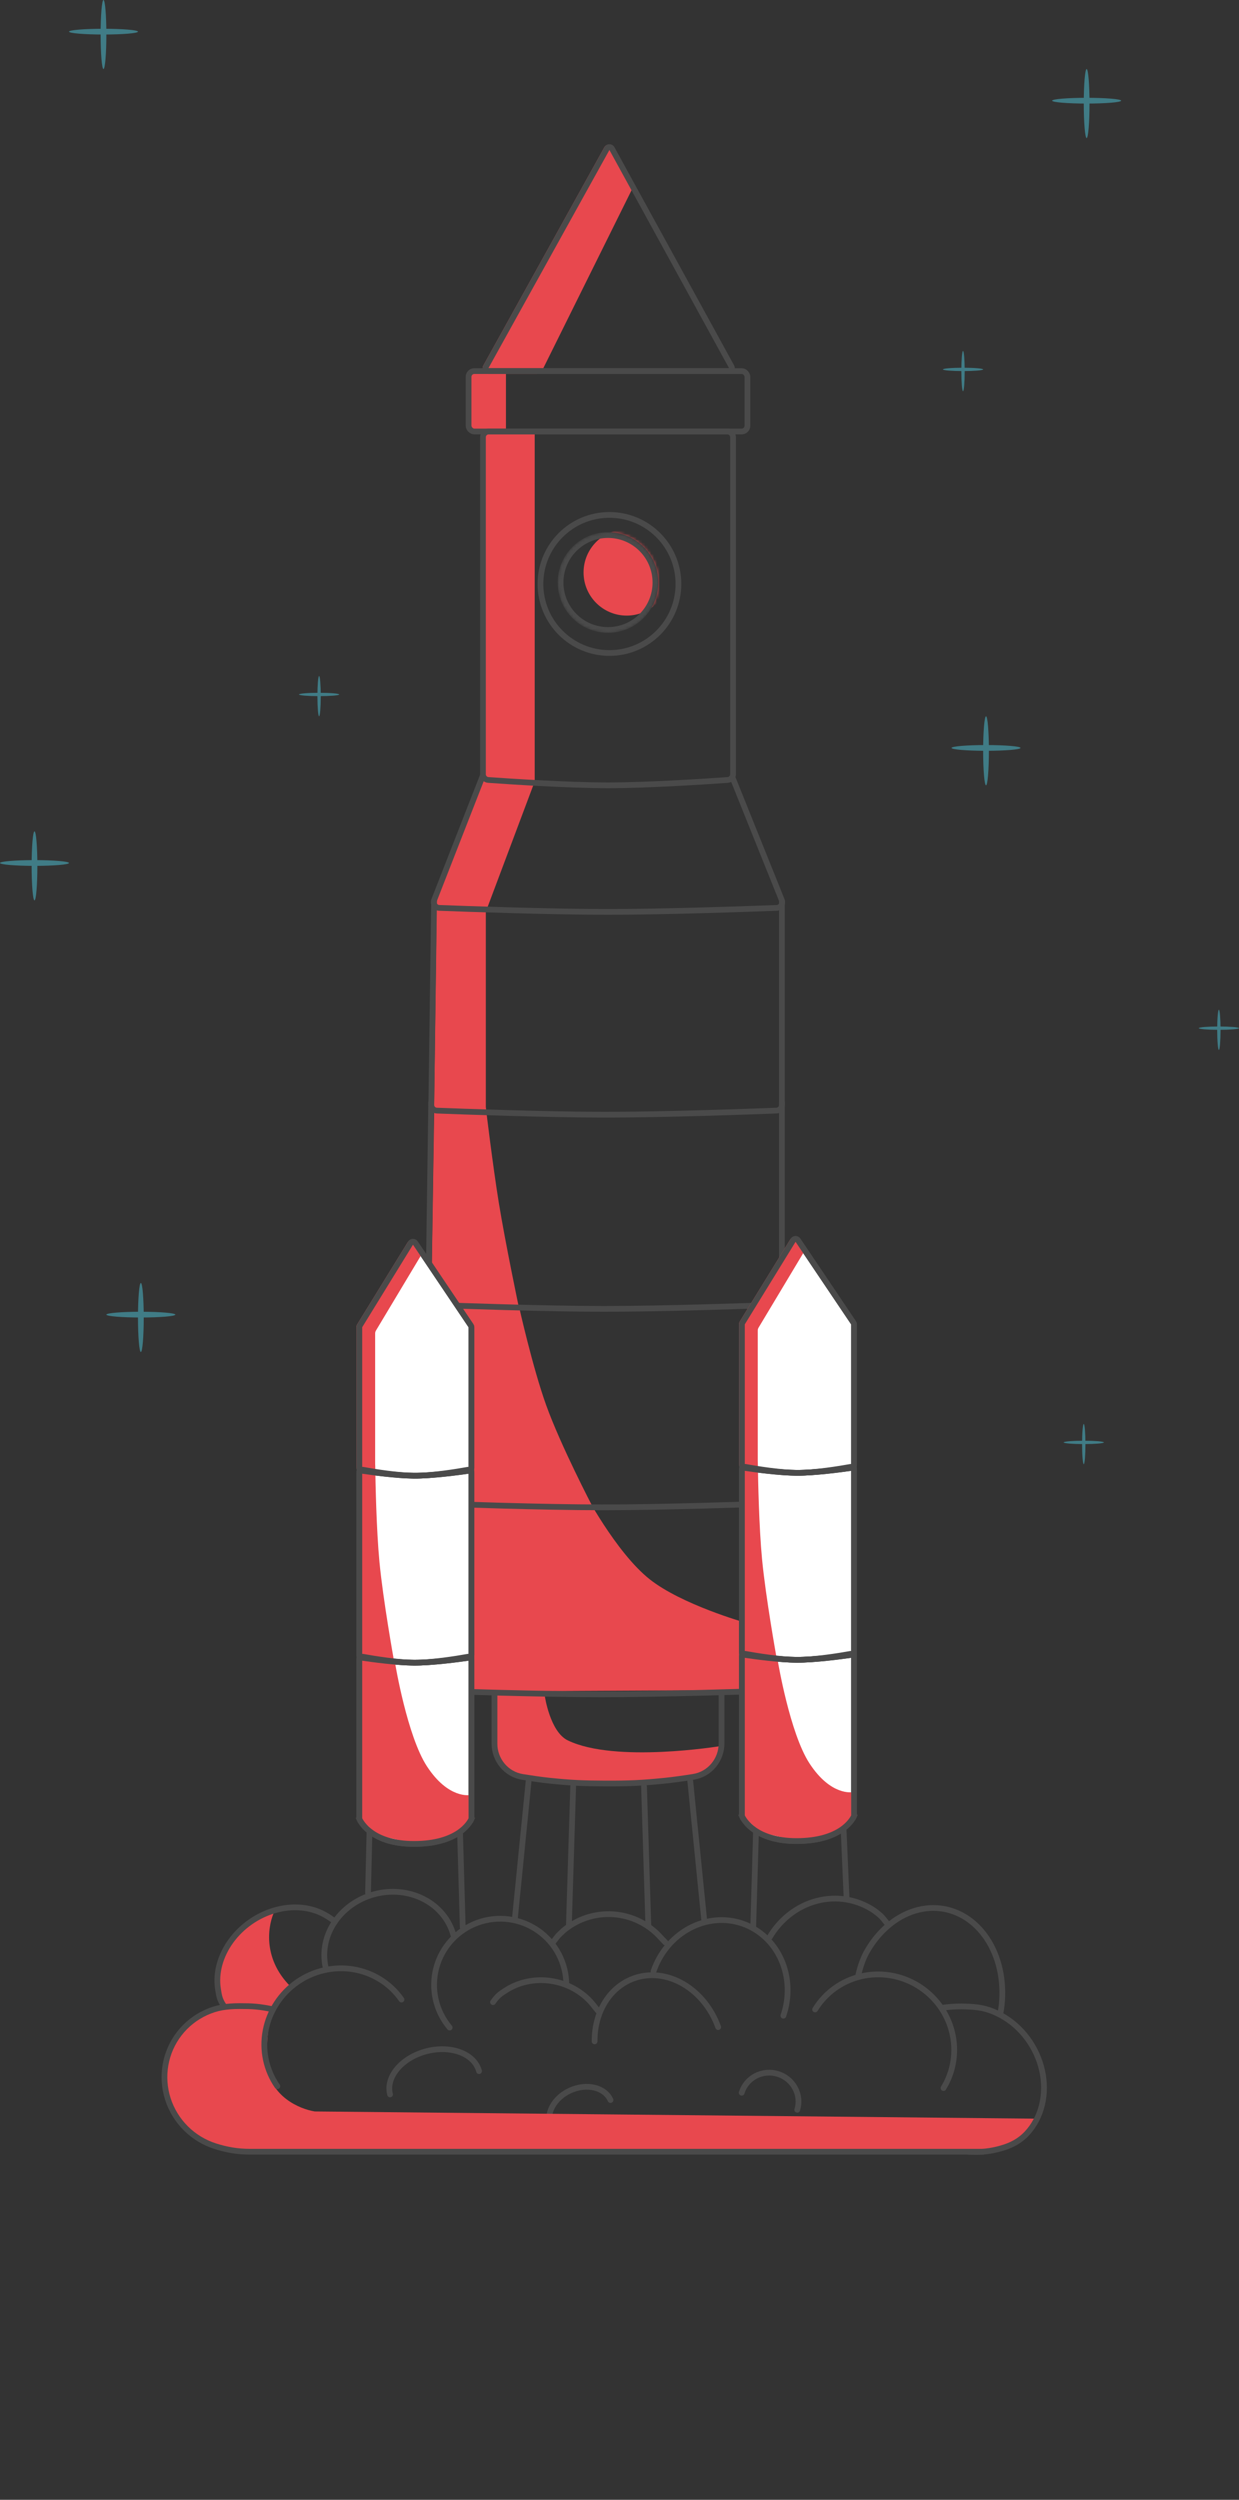 <svg width="431" height="869" viewBox="0 0 431 869" fill="none" xmlns="http://www.w3.org/2000/svg">
<rect x="0" y="0" width="431" height="869" fill="#333333" stroke="none"/>
<path d="M328.206 725.866C329.969 722.983 331.138 719.776 331.644 716.427C332.151 713.078 331.987 709.652 331.16 706.345C330.333 703.039 328.861 699.916 326.826 697.156C324.792 694.395 322.235 692.051 319.303 690.257C316.371 688.462 313.119 687.254 309.735 686.699C306.351 686.144 302.901 686.255 299.58 687.024C296.26 687.793 293.135 689.206 290.383 691.182C287.632 693.158 285.308 695.659 283.545 698.541" stroke="#4A4A4A" stroke-width="2" stroke-linecap="round"/>
<path d="M166.642 719.983C166.266 718.544 165.493 717.224 164.368 716.098C163.243 714.972 161.787 714.063 160.084 713.421C158.381 712.779 156.463 712.418 154.441 712.359C152.419 712.299 150.333 712.541 148.3 713.073C146.267 713.604 144.328 714.413 142.594 715.455C140.86 716.496 139.364 717.749 138.193 719.142C137.021 720.534 136.196 722.04 135.766 723.572C135.335 725.105 135.307 726.634 135.683 728.073" stroke="#4A4A4A" stroke-width="2" stroke-linecap="round"/>
<path d="M277.335 733.419C277.717 732.171 277.845 730.859 277.712 729.558C277.579 728.256 277.187 726.991 276.559 725.834C275.932 724.677 275.08 723.651 274.054 722.814C273.027 721.978 271.845 721.347 270.575 720.959C269.306 720.57 267.974 720.431 266.655 720.55C265.336 720.668 264.056 721.042 262.888 721.649C261.72 722.257 260.688 723.086 259.849 724.09C259.01 725.094 258.382 726.253 258 727.501" stroke="#4A4A4A" stroke-width="2" stroke-linecap="round"/>
<path d="M212.372 730.028C211.895 728.974 211.155 728.051 210.193 727.313C209.232 726.574 208.068 726.035 206.768 725.725C205.467 725.415 204.057 725.34 202.616 725.506C201.175 725.671 199.733 726.074 198.371 726.689C197.009 727.305 195.754 728.123 194.678 729.095C193.603 730.067 192.727 731.176 192.101 732.357C191.475 733.538 191.111 734.768 191.03 735.978C190.949 737.187 191.153 738.352 191.63 739.407" stroke="#4A4A4A" stroke-width="2" stroke-linecap="round"/>
<path d="M157.72 672.658C157.001 670.011 155.717 667.546 153.942 665.402C152.166 663.258 149.933 661.479 147.371 660.165C144.809 658.851 141.967 658.028 139.007 657.744C136.048 657.459 133.03 657.719 130.124 658.508C127.219 659.296 124.483 660.598 122.074 662.34C119.665 664.081 117.629 666.228 116.082 668.657C114.536 671.087 113.509 673.751 113.061 676.498C112.613 679.245 112.752 682.021 113.471 684.668" stroke="#4A4A4A" stroke-width="2" stroke-linecap="round"/>
<path d="M87.111 668.119C89.739 666.286 92.641 664.902 95.653 664.046C93.269 668.697 91 680.5 101 690.5L94 698.5L78 697.5C76.472 695.311 76.211 694.03 75.806 691.307C75.4 688.583 75.592 685.717 76.37 682.873C77.148 680.028 78.497 677.262 80.34 674.73C82.183 672.199 84.484 669.952 87.111 668.119Z" fill="#E8484E"/>
<path d="M272.502 700.718C273.593 697.52 274.09 694.155 273.964 690.813C273.837 687.471 273.09 684.219 271.765 681.242C270.44 678.265 268.562 675.622 266.24 673.463C263.917 671.303 261.195 669.671 258.23 668.658C255.264 667.646 252.112 667.273 248.954 667.561C245.796 667.849 242.694 668.792 239.825 670.337C236.956 671.882 234.376 673.998 232.232 676.565C230.088 679.131 228.423 682.098 227.331 685.296" stroke="#4A4A4A" stroke-width="2" stroke-linecap="round"/>
<path d="M249.83 704.679C248.678 701.48 247.004 698.505 244.904 695.923C242.804 693.341 240.319 691.202 237.591 689.63C234.863 688.057 231.946 687.081 229.005 686.757C226.065 686.434 223.159 686.769 220.454 687.744C217.749 688.718 215.297 690.314 213.239 692.438C211.18 694.563 209.556 697.175 208.458 700.126C207.36 703.077 206.81 706.309 206.839 709.637" stroke="#4A4A4A" stroke-width="2" stroke-linecap="round"/>
<path d="M171.501 696C173.036 693.819 173.986 693.099 176.331 691.652C178.676 690.206 181.323 689.208 184.121 688.716C186.919 688.224 189.813 688.247 192.638 688.785C195.463 689.322 198.163 690.364 200.584 691.849C203.006 693.334 205.102 695.234 206.751 697.441L208.02 699.003" stroke="#4A4A4A" stroke-width="2" stroke-linecap="round"/>
<path d="M192.5 675C194.5 672.5 193.5 673.5 195.843 671.266C198.23 669.21 201.004 667.639 204.007 666.643C207.01 665.648 210.183 665.247 213.345 665.464C216.507 665.681 219.595 666.511 222.434 667.907C225.273 669.303 227.807 671.238 229.891 673.601L231.477 675.259" stroke="#4A4A4A" stroke-width="2" stroke-linecap="round"/>
<path d="M347.996 700.002C348.769 695.843 348.877 691.603 348.313 687.524C347.75 683.445 346.527 679.607 344.714 676.228C342.9 672.849 340.533 669.997 337.746 667.833C334.958 665.669 331.806 664.236 328.47 663.616C325.133 662.996 321.677 663.201 318.298 664.22C314.92 665.239 311.686 667.051 308.78 669.553C305.874 672.055 303.354 675.198 301.364 678.803C299.373 682.408 298.501 687 298.501 687" stroke="#4A4A4A" stroke-width="2" stroke-linecap="round"/>
<path d="M308.5 668.5C306.5 666 306.5 666 303.987 664.094C301.088 662.177 297.85 660.898 294.46 660.33C291.07 659.761 287.592 659.914 284.226 660.781C280.861 661.647 277.673 663.209 274.844 665.378C272.015 667.548 269.602 670.281 267.741 673.423" stroke="#4A4A4A" stroke-width="2" stroke-linecap="round"/>
<circle cx="212" cy="203" r="24" stroke="#4A4A4A" stroke-width="2"/>
<rect x="163" y="129" width="13" height="21" fill="#E8484E"/>
<path d="M186 150H168V271L186 272V150Z" fill="#E8484E"/>
<path d="M169 316H151.9L151 385.5L169 386V316Z" fill="#E8484E"/>
<path d="M169 385H151.05L150 454.5H180.5C180.5 454.5 175.827 432.326 173.5 418C171.415 405.162 169 385 169 385Z" fill="#E8484E"/>
<path d="M180.5 454H160.05L159 523.5H206C206 523.5 195.094 502.639 190 488.5C185.263 475.353 180.5 454 180.5 454Z" fill="#E8484E"/>
<path d="M202.872 518H165L164 588L259 587.5V564C259 564 237.097 557.79 226 549C214.16 539.622 202.872 518 202.872 518Z" fill="#E8484E"/>
<path d="M189.5 589.5L172.943 589L172.944 612L179.5 617L189.5 619L211 620L232 619L242.5 617L249.5 613L250.5 607C250.5 607 214 613 197.5 605C191.288 601.988 189.5 589.5 189.5 589.5Z" fill="#E8484E"/>
<path d="M186.02 271.633L169.188 265.52L151.365 314.596L169.384 315.913L186.02 271.633Z" fill="#E8484E"/>
<path d="M151 313L150.027 384.053C150.012 385.137 150.843 386.034 151.926 386.075C159.798 386.379 190.085 387.492 210.5 387.5C231.301 387.508 262.185 386.378 270.099 386.074C271.171 386.033 272 385.152 272 384.079V313" stroke="#4A4A4A" stroke-width="2"/>
<path d="M150.008 383L149.028 451.599C149.012 452.684 149.846 453.583 150.93 453.623C158.85 453.915 189.404 454.992 209.996 455C230.978 455.008 262.136 453.914 270.095 453.622C271.169 453.582 272 452.701 272 451.626V383" stroke="#4A4A4A" stroke-width="2"/>
<path d="M149.016 452L148.028 520.598C148.012 521.684 148.846 522.583 149.932 522.622C157.893 522.914 188.72 523.992 209.492 524C230.657 524.008 262.093 522.913 270.094 522.621C271.168 522.582 272 521.7 272 520.625V452" stroke="#4A4A4A" stroke-width="2"/>
<path d="M148.025 521L147.03 585.672C147.013 586.76 147.851 587.661 148.938 587.699C156.95 587.974 188.041 588.992 208.988 589C230.332 589.008 262.04 587.973 270.089 587.697C271.165 587.661 272 586.778 272 585.701V521" stroke="#4A4A4A" stroke-width="2"/>
<path d="M168 269.5L151.023 312.885C150.522 314.165 151.417 315.556 152.79 315.607C161.911 315.951 191.409 317 211.5 317C231.571 317 261.031 315.953 270.183 315.608C271.564 315.556 272.458 314.151 271.942 312.869L254.5 269.5" stroke="#4A4A4A" stroke-width="2"/>
<path d="M210.186 51.27C210.961 49.873 212.981 49.904 213.712 51.324L220.037 63.601C220.328 64.166 220.333 64.836 220.051 65.406L188.551 128.889C188.214 129.57 187.519 130 186.76 130H169.897C168.373 130 167.409 128.363 168.148 127.03L210.186 51.27Z" fill="#E8484E"/>
<path d="M125 581.806V567C125 566.448 125.448 566 126 566H163C163.552 566 164 566.448 164 567V632.15C164 632.274 163.98 632.344 163.96 632.387C163.629 633.082 162.433 635.222 159.453 637.191C156.477 639.158 151.655 641 144 641C136.84 641 132.275 639.169 129.428 637.209C126.574 635.243 125.382 633.102 125.043 632.391C125.021 632.344 125 632.27 125 632.144V581.806Z" fill="white" stroke="#4A4A4A" stroke-width="2"/>
<path d="M258.088 580.806V566C258.088 565.448 258.536 565 259.088 565H296.088C296.64 565 297.088 565.448 297.088 566V631.15C297.088 631.274 297.068 631.344 297.048 631.387C296.717 632.082 295.521 634.222 292.541 636.191C289.565 638.158 284.743 640 277.088 640C269.927 640 265.363 638.169 262.516 636.209C259.662 634.243 258.47 632.102 258.131 631.391C258.109 631.344 258.088 631.27 258.088 631.144V580.806Z" fill="white" stroke="#4A4A4A" stroke-width="2"/>
<path d="M125 526.306V511.5C125 510.948 125.448 510.5 126 510.5H163C163.552 510.5 164 510.948 164 511.5V575.294C164 575.788 163.645 576.196 163.171 576.265C159.427 576.812 150.336 578.03 144.005 578C138.014 577.972 129.435 576.802 125.825 576.268C125.353 576.198 125 575.792 125 575.297V526.306Z" fill="white" stroke="#4A4A4A" stroke-width="2"/>
<path d="M258.088 525.306V510.5C258.088 509.948 258.536 509.5 259.088 509.5H296.088C296.64 509.5 297.088 509.948 297.088 510.5V574.294C297.088 574.788 296.733 575.196 296.259 575.265C292.515 575.812 283.424 577.03 277.093 577C271.102 576.972 262.523 575.802 258.913 575.268C258.441 575.198 258.088 574.792 258.088 574.297V525.306Z" fill="white" stroke="#4A4A4A" stroke-width="2"/>
<path d="M144.487 432.134L163.829 460.86C163.941 461.025 164 461.22 164 461.419V510.294C164 510.788 163.645 511.196 163.171 511.265C159.427 511.811 150.336 513.03 144.005 513C138.014 512.972 129.435 511.802 125.825 511.268C125.353 511.198 125 510.792 125 510.297V461.305C125 461.166 125.039 461.028 125.112 460.909L142.806 432.168C143.187 431.549 144.081 431.531 144.487 432.134Z" fill="white" stroke="#4A4A4A" stroke-width="2"/>
<path d="M277.575 431.134L296.917 459.86C297.029 460.025 297.088 460.22 297.088 460.419V509.294C297.088 509.788 296.733 510.196 296.259 510.265C292.515 510.811 283.424 512.03 277.093 512C271.102 511.972 262.523 510.802 258.913 510.268C258.441 510.198 258.088 509.792 258.088 509.297V460.305C258.088 460.166 258.127 460.028 258.2 459.909L275.894 431.168C276.275 430.549 277.169 430.531 277.575 431.134Z" fill="white" stroke="#4A4A4A" stroke-width="2"/>
<path d="M146.477 434.505L145.216 432.107C144.495 430.735 142.555 430.669 141.743 431.989L124.261 460.385C124.091 460.662 124.001 460.98 124.001 461.305V509.944C124.001 511.07 124.751 511.982 125.877 511.984C126.522 511.985 127.372 511.987 128.489 511.991C129.597 511.996 130.5 511.099 130.5 509.991L130.501 463.554C130.501 463.191 130.599 462.836 130.786 462.525L146.421 436.464C146.781 435.866 146.802 435.123 146.477 434.505Z" fill="#E8484E"/>
<path d="M279.565 433.505L278.304 431.107C277.583 429.735 275.643 429.669 274.831 430.989L257.349 459.385C257.179 459.662 257.088 459.98 257.088 460.305V508.944C257.088 510.07 257.838 510.982 258.964 510.984C259.609 510.985 260.46 510.987 261.577 510.991C262.685 510.996 263.588 510.099 263.588 508.991L263.588 462.554C263.588 462.191 263.687 461.836 263.873 461.525L279.509 435.464C279.869 434.866 279.89 434.123 279.565 433.505Z" fill="#E8484E"/>
<path d="M128.154 507.433L126.724 507.698C125.776 507.873 125.088 508.7 125.088 509.664V525.808V526.305V574.982C125.088 576.093 125.994 576.993 127.105 576.989C129.042 576.982 132.359 576.978 137 577C137 577 133.274 556.36 132 543C130.93 531.779 130.611 515.433 130.527 509.374C130.51 508.13 129.377 507.207 128.154 507.433Z" fill="#E8484E"/>
<path d="M261.242 506.433L259.812 506.698C258.864 506.873 258.176 507.7 258.176 508.664V524.808V525.305V573.982C258.176 575.093 259.082 575.993 260.193 575.989C262.13 575.982 265.447 575.978 270.088 576C270.088 576 266.362 555.36 265.088 542C264.018 530.779 263.699 514.433 263.615 508.374C263.598 507.13 262.465 506.207 261.242 506.433Z" fill="#E8484E"/>
<path d="M137.5 578.5L128.074 576.041C126.952 575.748 125.818 576.467 125.603 577.606L125.035 580.625C125.012 580.747 125 580.871 125 580.995V581.305V631.124C125 631.683 125.233 632.215 125.643 632.594L131.11 637.64C131.366 637.876 131.678 638.041 132.017 638.119L144.08 640.903C144.357 640.967 144.644 640.971 144.922 640.916L158.786 638.143C159.247 638.051 159.661 637.799 159.955 637.431L163.062 633.548C163.345 633.193 163.5 632.753 163.5 632.298V624C163.5 624 156 625.5 148.5 614C141.655 603.505 137.5 578.5 137.5 578.5Z" fill="#E8484E"/>
<path d="M270.588 577.5L261.161 575.041C260.04 574.748 258.906 575.467 258.691 576.606L258.122 579.625C258.099 579.747 258.088 579.871 258.088 579.995V580.305V630.124C258.088 630.683 258.321 631.215 258.731 631.594L264.198 636.64C264.454 636.876 264.766 637.041 265.105 637.119L277.168 639.903C277.445 639.967 277.732 639.971 278.01 639.916L291.874 637.143C292.335 637.051 292.749 636.799 293.043 636.431L296.15 632.548C296.433 632.193 296.588 631.753 296.588 631.298V623C296.588 623 289.088 624.5 281.588 613C274.743 602.505 270.588 577.5 270.588 577.5Z" fill="#E8484E"/>
<path d="M144.487 432.134L163.829 460.86C163.941 461.025 164 461.22 164 461.419V510.294C164 510.788 163.645 511.196 163.171 511.265C159.427 511.811 150.336 513.03 144.005 513C138.014 512.972 129.435 511.802 125.825 511.268C125.353 511.198 125 510.792 125 510.297V461.305C125 461.166 125.039 461.028 125.112 460.909L142.806 432.168C143.187 431.549 144.081 431.531 144.487 432.134Z" stroke="#4A4A4A" stroke-width="2"/>
<path d="M277.575 431.134L296.917 459.86C297.029 460.025 297.088 460.22 297.088 460.419V509.294C297.088 509.788 296.733 510.196 296.259 510.265C292.515 510.811 283.424 512.03 277.093 512C271.102 511.972 262.523 510.802 258.913 510.268C258.441 510.198 258.088 509.792 258.088 509.297V460.305C258.088 460.166 258.127 460.028 258.2 459.909L275.894 431.168C276.275 430.549 277.169 430.531 277.575 431.134Z" stroke="#4A4A4A" stroke-width="2"/>
<path d="M125 581.806V576.945C125 576.313 125.582 575.822 126.22 575.937C130.146 576.646 138.167 577.959 143.993 578C150.168 578.043 158.704 576.663 162.782 575.933C163.419 575.819 164 576.309 164 576.942V632.15C164 632.274 163.98 632.344 163.96 632.387L164.863 632.816L163.96 632.387C163.629 633.082 162.433 635.222 159.453 637.192C156.477 639.159 151.655 641 144 641C136.84 641 132.275 639.169 129.428 637.209C126.574 635.244 125.382 633.102 125.043 632.391L124.143 632.82L125.043 632.391C125.021 632.344 125 632.27 125 632.144V581.806Z" stroke="#4A4A4A" stroke-width="2"/>
<path d="M258.088 580.806V575.945C258.088 575.313 258.67 574.822 259.308 574.937C263.234 575.646 271.255 576.959 277.081 577C283.256 577.043 291.792 575.663 295.869 574.933C296.507 574.819 297.088 575.309 297.088 575.942V631.15C297.088 631.274 297.068 631.344 297.048 631.387L297.951 631.816L297.048 631.387C296.717 632.082 295.521 634.222 292.541 636.192C289.565 638.159 284.743 640 277.088 640C269.927 640 265.363 638.169 262.516 636.209C259.662 634.244 258.47 632.102 258.131 631.391L257.231 631.82L258.131 631.391C258.109 631.344 258.088 631.27 258.088 631.144V580.806Z" stroke="#4A4A4A" stroke-width="2"/>
<path d="M125 526.306V511.942C125 511.31 125.581 510.819 126.218 510.934C130.224 511.653 138.516 513 144.5 513C150.484 513 158.776 511.653 162.782 510.934C163.419 510.819 164 511.31 164 511.942V575.294C164 575.788 163.645 576.196 163.171 576.265C159.427 576.812 150.336 578.03 144.005 578C138.014 577.972 129.435 576.802 125.825 576.268C125.353 576.198 125 575.792 125 575.297V526.306Z" stroke="#4A4A4A" stroke-width="2"/>
<path d="M258.088 525.306V510.942C258.088 510.31 258.669 509.819 259.306 509.934C263.312 510.653 271.603 512 277.588 512C283.572 512 291.864 510.653 295.87 509.934C296.507 509.819 297.088 510.31 297.088 510.942V574.294C297.088 574.788 296.733 575.196 296.259 575.265C292.515 575.812 283.424 577.03 277.093 577C271.102 576.972 262.523 575.802 258.913 575.268C258.441 575.198 258.088 574.792 258.088 574.297V525.306Z" stroke="#4A4A4A" stroke-width="2"/>
<line x1="183.896" y1="619.095" x2="179.095" y2="667.104" stroke="#4A4A4A" stroke-width="2" stroke-linecap="round"/>
<line x1="199.385" y1="620.989" x2="197.897" y2="669.215" stroke="#4A4A4A" stroke-width="2" stroke-linecap="round"/>
<line x1="128.525" y1="637.024" x2="128.024" y2="658.024" stroke="#4A4A4A" stroke-width="2" stroke-linecap="round"/>
<path d="M293.451 635.926L294.501 660" stroke="#4A4A4A" stroke-width="2" stroke-linecap="round"/>
<line x1="160.028" y1="636.971" x2="160.971" y2="669.972" stroke="#4A4A4A" stroke-width="2" stroke-linecap="round"/>
<line x1="1" y1="-1" x2="34.014" y2="-1" transform="matrix(-0.029 1 1 0.029 264 636)" stroke="#4A4A4A" stroke-width="2" stroke-linecap="round"/>
<line x1="1" y1="-1" x2="49.249" y2="-1" transform="matrix(0.031 1 1 -0.031 225 620)" stroke="#4A4A4A" stroke-width="2" stroke-linecap="round"/>
<line x1="1" y1="-1" x2="49.249" y2="-1" transform="matrix(0.1 0.995 0.995 -0.1 241 618)" stroke="#4A4A4A" stroke-width="2" stroke-linecap="round"/>
<path d="M197 690C197 686.3 196.107 682.654 194.398 679.373C192.688 676.091 190.212 673.271 187.18 671.151C184.147 669.03 180.648 667.673 176.979 667.194C173.31 666.714 169.58 667.127 166.105 668.398C162.629 669.668 159.512 671.758 157.017 674.49C154.521 677.222 152.722 680.516 151.772 684.092C150.821 687.668 150.748 691.42 151.557 695.031C152.366 698.641 154.035 702.003 156.421 704.831" stroke="#4A4A4A" stroke-width="2" stroke-linecap="round"/>
<path d="M83.378 697.373C88 697.373 90 697.5 95 698.5C92.6 705.3 92.667 714.188 93 717.781C93.8 728.806 104.333 733.188 109.5 734L360 736.5C357.6 744.1 347.333 747.333 342.5 748L87 748C82.5 748 78.695 747.3 74.839 746.066C70.983 744.833 67.474 742.695 64.61 739.835C61.746 736.976 59.611 733.477 58.386 729.638C57.162 725.799 56.885 721.731 57.577 717.781C58.27 713.831 59.913 710.115 62.365 706.948C64.818 703.782 68.009 701.258 71.667 699.591C75.325 697.924 78.723 697.373 83.378 697.373Z" fill="#E8484E"/>
<path d="M327.5 698C332.131 697.303 335.5 697.5 337.01 697.561C341.496 697.741 344.603 698.619 348.14 700.529C351.678 702.44 354.83 705.186 357.33 708.535C359.829 711.884 361.603 715.737 362.499 719.767C363.396 723.797 363.389 727.884 362.479 731.683C361.569 735.481 359.784 738.879 357.274 741.587C354.764 744.295 351.776 745.832 348.233 746.836C344.691 747.841 341.224 748.281 337 748" stroke="#4A4A4A" stroke-width="2" stroke-linecap="round"/>
<path d="M211.116 51.654C211.498 50.966 212.488 50.968 212.867 51.658L254.498 127.519C254.863 128.185 254.381 129 253.621 129H169.897C169.135 129 168.653 128.181 169.023 127.515L211.116 51.654Z" stroke="#4A4A4A" stroke-width="2"/>
<rect x="163" y="129" width="97" height="21" rx="2" stroke="#4A4A4A" stroke-width="2"/>
<path d="M168 152C168 150.895 168.895 150 170 150H253C254.105 150 255 150.895 255 152V269.145C255 270.191 254.197 271.06 253.154 271.134C246.857 271.583 225.824 273 211.5 273C197.176 273 176.143 271.583 169.846 271.134C168.803 271.06 168 270.191 168 269.145V152Z" stroke="#4A4A4A" stroke-width="2"/>
<path d="M172 588.5V606.088C172 611.842 176.081 616.799 181.761 617.716C184.866 618.217 188.215 618.708 191 619C198.584 619.794 202.875 619.972 210.5 620C218.71 620.03 223.332 619.834 231.5 619C234.418 618.702 237.94 618.196 241.184 617.684C246.888 616.783 251 611.815 251 606.039V589" stroke="#4A4A4A" stroke-width="2"/>
<path d="M139.66 695.1C137.727 692.329 135.254 689.975 132.383 688.172C129.512 686.369 126.299 685.153 122.927 684.592C119.555 684.031 116.091 684.138 112.732 684.905C109.372 685.672 106.184 687.085 103.349 689.063C100.514 691.041 98.087 693.546 96.208 696.434C94.328 699.321 93.033 702.536 92.395 705.894C91.757 709.252 91.79 712.688 92.491 716.005C93.192 719.322 94.548 722.455 96.481 725.226" stroke="#4A4A4A" stroke-width="2" stroke-linecap="round"/>
<path d="M95 698.5C90 697.5 88 697.373 83.378 697.373C78.723 697.373 75.325 697.924 71.667 699.591C68.009 701.258 64.818 703.782 62.365 706.948C59.913 710.115 58.27 713.831 57.577 717.781C56.885 721.731 57.162 725.799 58.386 729.638C59.611 733.477 61.746 736.976 64.61 739.835C67.474 742.695 70.983 744.833 74.839 746.066C78.695 747.3 82.5 748 87 748L342 748" stroke="#4A4A4A" stroke-width="2" stroke-linecap="round"/>
<path d="M116.5 668C116.5 668 115.192 666.833 112.776 665.512C110.359 664.192 107.603 663.382 104.665 663.131C101.728 662.879 98.665 663.19 95.653 664.046C92.641 664.902 89.739 666.286 87.111 668.119C84.484 669.952 82.183 672.199 80.34 674.73C78.497 677.262 77.148 680.028 76.37 682.873C75.592 685.717 75.4 688.583 75.806 691.307C76.211 694.03 76.472 695.311 78 697.5" stroke="#4A4A4A" stroke-width="2" stroke-linecap="round"/>
<mask id="mask0_925_2754" style="mask-type:alpha" maskUnits="userSpaceOnUse" x="194" y="185" width="35" height="35">
<circle cx="211.5" cy="202.5" r="17.5" fill="#D9D9D9"/>
</mask>
<g mask="url(#mask0_925_2754)">
<circle cx="218" cy="199" r="15" fill="#E8484E"/>
<circle cx="211.5" cy="202.5" r="16.5" stroke="#4A4A4A" stroke-width="2"/>
</g>
<ellipse cx="343" cy="261" rx="1" ry="12" fill="#407C86"/>
<ellipse cx="343" cy="260" rx="1" ry="12" transform="rotate(90 343 260)" fill="#407C86"/>
<ellipse cx="378" cy="36" rx="1" ry="12" fill="#407C86"/>
<ellipse cx="378" cy="35" rx="1" ry="12" transform="rotate(90 378 35)" fill="#407C86"/>
<ellipse cx="12" cy="301" rx="1" ry="12" fill="#407C86"/>
<ellipse cx="12" cy="300" rx="1" ry="12" transform="rotate(90 12 300)" fill="#407C86"/>
<ellipse cx="36" cy="12" rx="1" ry="12" fill="#407C86"/>
<ellipse cx="36" cy="11" rx="1" ry="12" transform="rotate(90 36 11)" fill="#407C86"/>
<ellipse cx="49" cy="458" rx="1" ry="12" fill="#407C86"/>
<ellipse cx="49" cy="457" rx="1" ry="12" transform="rotate(90 49 457)" fill="#407C86"/>
<ellipse cx="110.999" cy="242" rx="0.583" ry="7" fill="#407C86"/>
<ellipse cx="111" cy="241.417" rx="0.583" ry="7" transform="rotate(90 111 241.417)" fill="#407C86"/>
<ellipse cx="334.999" cy="129" rx="0.583" ry="7" fill="#407C86"/>
<ellipse cx="335" cy="128.417" rx="0.583" ry="7" transform="rotate(90 335 128.417)" fill="#407C86"/>
<ellipse cx="423.999" cy="358" rx="0.583" ry="7" fill="#407C86"/>
<ellipse cx="424" cy="357.417" rx="0.583" ry="7" transform="rotate(90 424 357.417)" fill="#407C86"/>
<ellipse cx="376.999" cy="502" rx="0.583" ry="7" fill="#407C86"/>
<ellipse cx="377" cy="501.417" rx="0.583" ry="7" transform="rotate(90 377 501.417)" fill="#407C86"/>
</svg>
